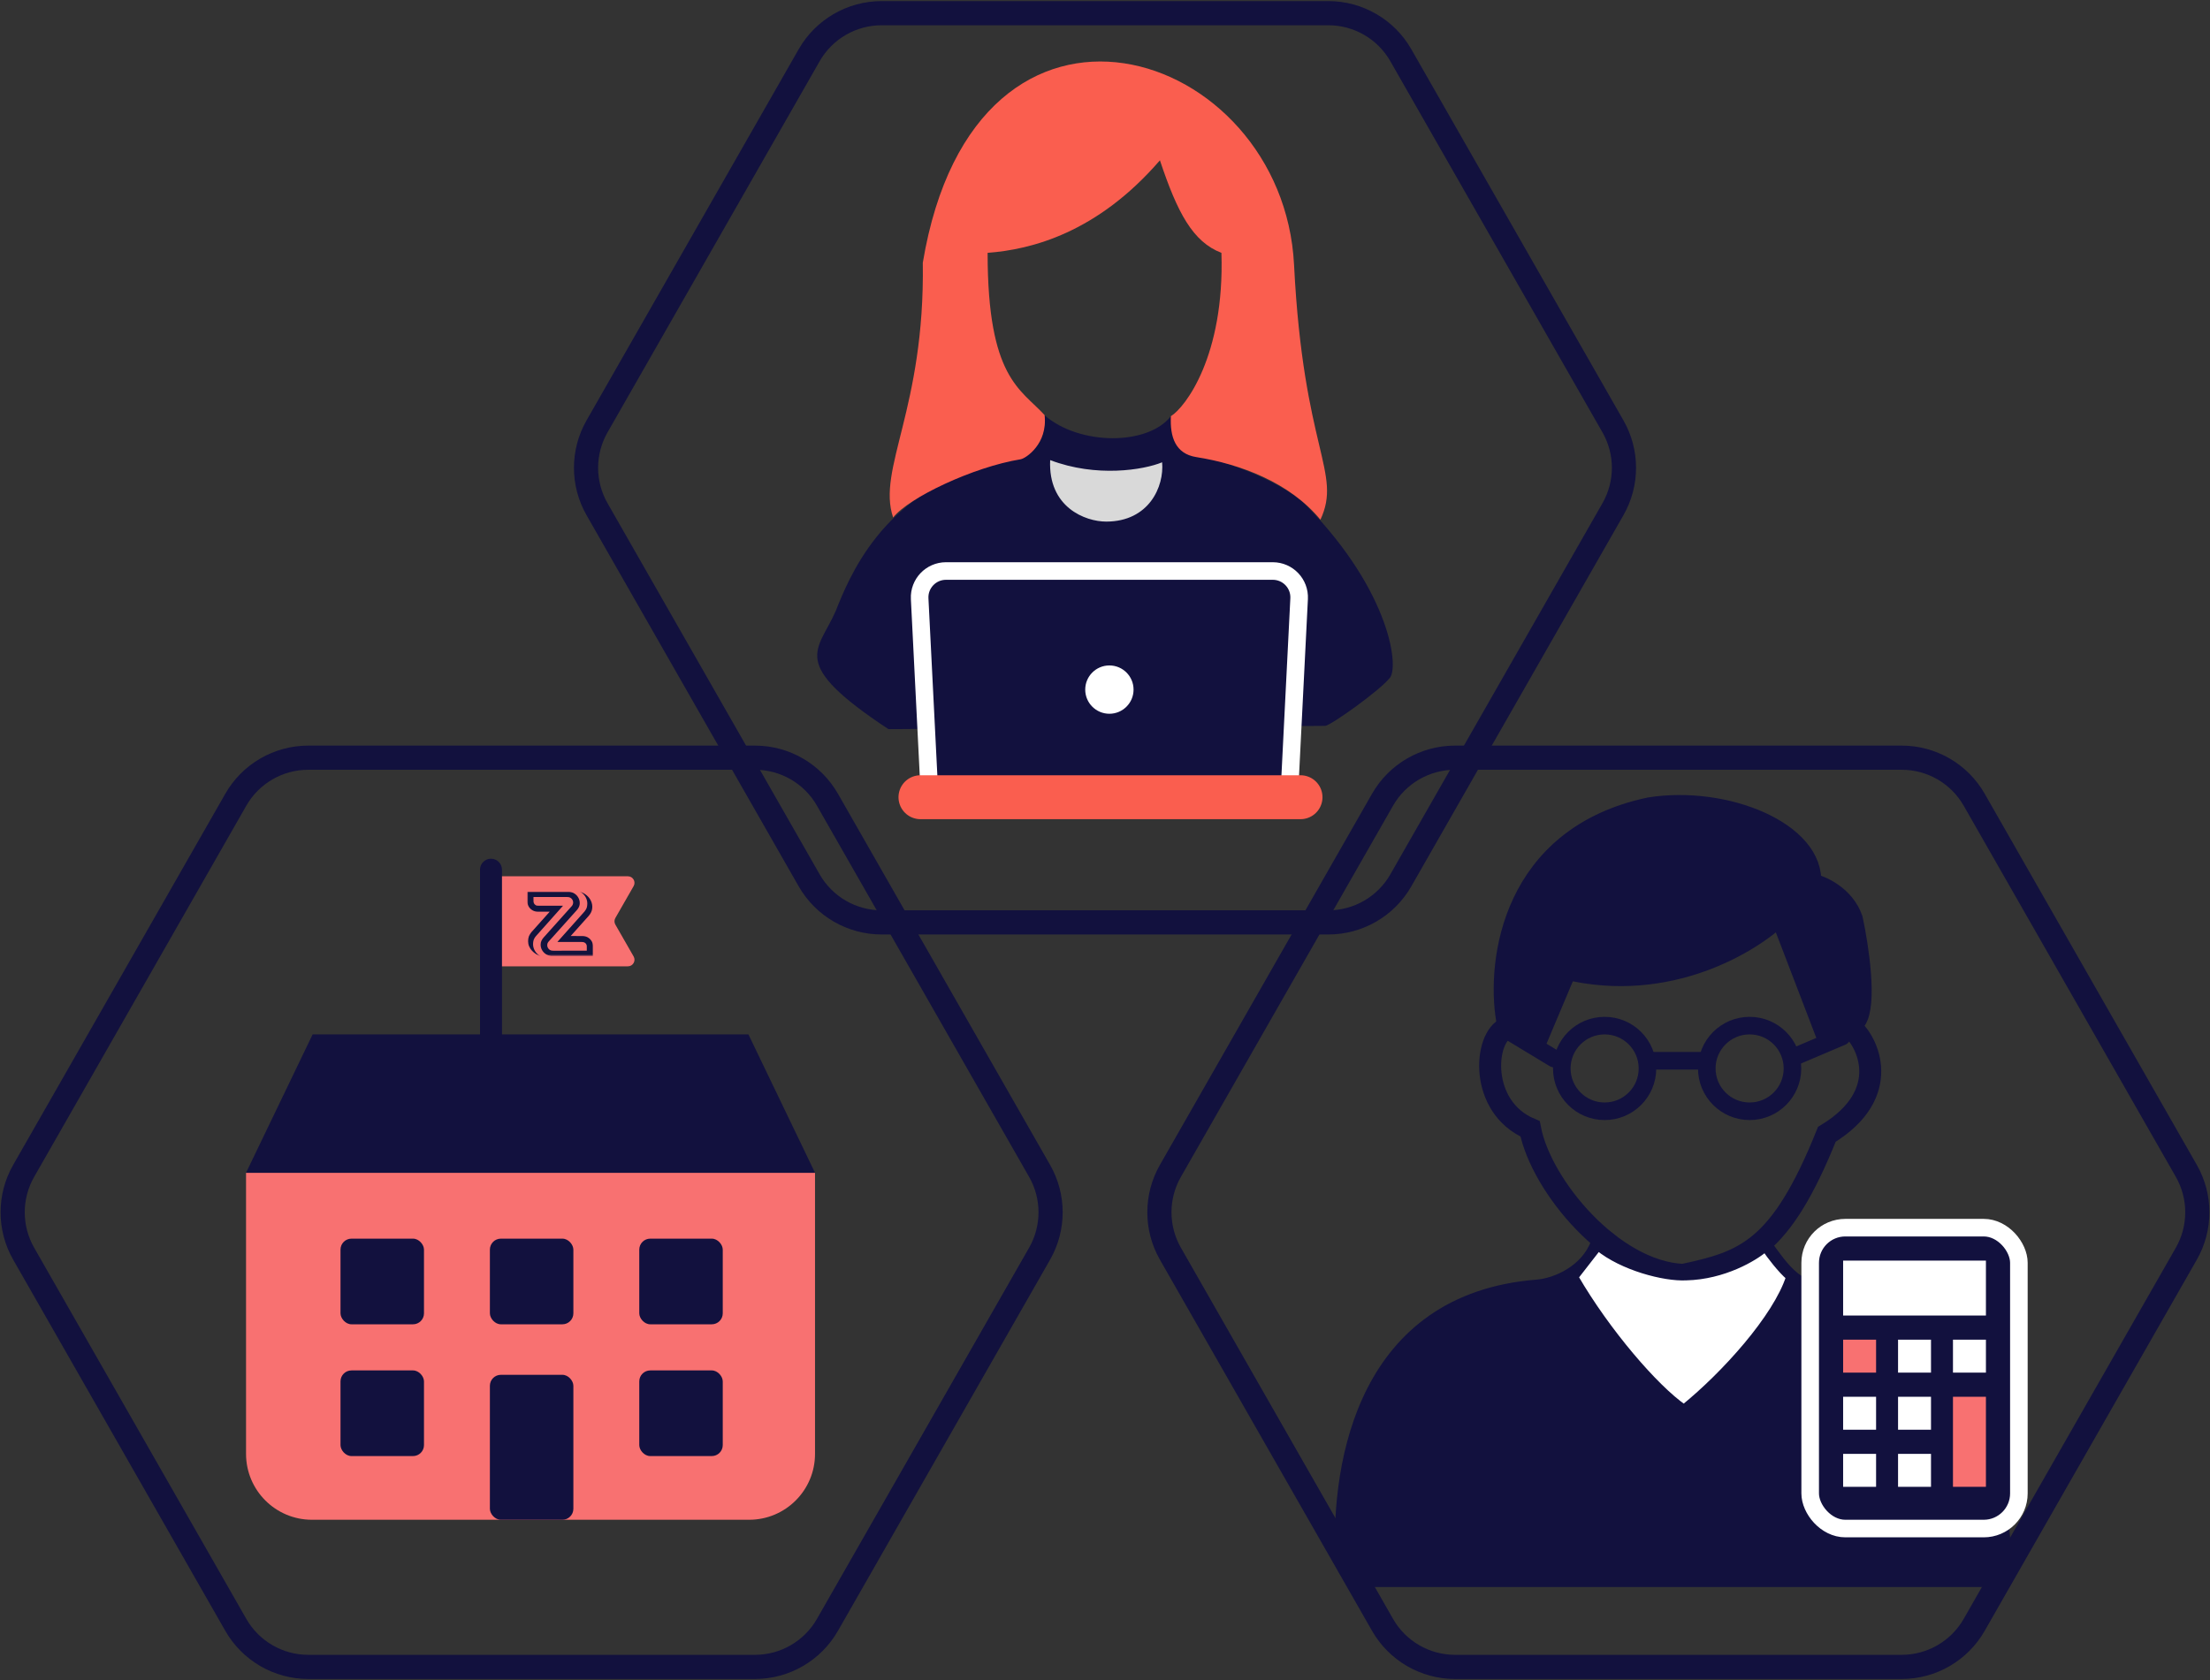 <svg width="1006" height="765" viewBox="0 0 1006 765" fill="none" xmlns="http://www.w3.org/2000/svg">
<rect x="0" y="0" width="1006" height="765" fill="#333333" stroke="none"/>
<path d="M604.668 420L401.332 420C387.695 420 375.103 412.693 368.338 400.852L271.772 231.852C265.097 220.17 265.097 205.83 271.772 194.148L368.338 25.148C375.103 13.307 387.695 6 401.332 6L604.668 6C618.305 6 630.897 13.307 637.662 25.148L734.228 194.148C740.903 205.83 740.903 220.17 734.228 231.852L637.662 400.852C630.897 412.693 618.305 420 604.668 420Z" stroke="#12113E" stroke-width="11"/>
<path d="M343.668 759L140.332 759C126.695 759 114.103 751.693 107.338 739.852L10.772 570.852C4.097 559.17 4.097 544.83 10.772 533.148L107.338 364.148C114.103 352.307 126.695 345 140.332 345L343.668 345C357.305 345 369.897 352.307 376.662 364.148L473.228 533.148C479.903 544.83 479.903 559.17 473.228 570.852L376.662 739.852C369.897 751.693 357.305 759 343.668 759Z" stroke="#12113E" stroke-width="11"/>
<path d="M662.332 345L865.668 345C879.305 345 891.897 352.307 898.662 364.148L995.228 533.148C1001.9 544.83 1001.9 559.17 995.228 570.852L898.662 739.852C891.897 751.693 879.305 759 865.668 759L662.332 759C648.695 759 636.103 751.693 629.338 739.853L532.772 570.852C526.097 559.17 526.097 544.83 532.772 533.148L629.338 364.148C636.103 352.307 648.695 345 662.332 345Z" stroke="#12113E" stroke-width="11"/>
<path d="M112 534H371V662C371 678.569 357.569 692 341 692H142C125.431 692 112 678.569 112 662V534Z" fill="#F87171"/>
<path d="M142.311 471L112 534H371L340.689 471L142.311 471Z" fill="#12113E"/>
<rect x="155" y="624" width="38" height="39" rx="5" fill="#12113E"/>
<rect x="155" y="564" width="38" height="39" rx="5" fill="#12113E"/>
<rect x="223" y="564" width="38" height="39" rx="5" fill="#12113E"/>
<rect x="223" y="626" width="38" height="66" rx="5" fill="#12113E"/>
<rect x="291" y="624" width="38" height="39" rx="5" fill="#12113E"/>
<rect x="291" y="564" width="38" height="39" rx="5" fill="#12113E"/>
<path d="M285.824 399H228C226.343 399 225 400.343 225 402V437C225 438.657 226.343 440 228 440H285.824C288.129 440 289.572 437.509 288.427 435.509L280.109 420.991C279.579 420.068 279.579 418.932 280.109 418.009L288.427 403.491C289.572 401.491 288.129 399 285.824 399Z" fill="#F87171"/>
<path d="M228.5 396C228.5 393.239 226.261 391 223.5 391C220.739 391 218.5 393.239 218.5 396H228.5ZM223.5 475.5H228.5V396H223.5H218.5V475.5H223.5Z" fill="#12113E"/>
<mask id="mask0_10_43" style="mask-type:luminance" maskUnits="userSpaceOnUse" x="240" y="406" width="30" height="30">
<path d="M270 406H240V435.323H270V406Z" fill="white"/>
</mask>
<g mask="url(#mask0_10_43)">
<path d="M240.045 406H259.017C260.662 406.197 262.281 407.08 263.138 408.529C263.747 409.445 263.978 410.575 263.89 411.663C263.789 412.685 263.272 413.628 262.597 414.386C258.33 419.141 254.071 423.905 249.803 428.66C249.417 429.074 249.125 429.604 249.119 430.183C249.004 431.032 249.445 431.879 250.103 432.394C250.629 432.798 251.306 432.913 251.954 432.89C257.005 432.883 262.058 432.892 267.109 432.885C267.109 432.208 267.134 431.531 267.114 430.855C267.131 430.104 266.631 429.381 265.94 429.098C265.512 428.923 265.042 428.917 264.588 428.913C260.962 428.919 257.336 428.92 253.71 428.914C257.831 424.298 261.941 419.671 266.06 415.053C266.559 414.436 267.005 413.75 267.176 412.965C267.38 411.982 267.428 410.944 267.16 409.969C266.739 408.292 265.582 406.83 264.068 406H264.191C265.215 406.453 266.23 406.959 267.079 407.703C268.797 409.107 269.846 411.375 269.573 413.605C269.476 414.859 268.836 415.998 268.051 416.953C265.29 420.032 262.531 423.113 259.778 426.198C261.59 426.236 263.403 426.187 265.215 426.22C266.206 426.232 267.212 426.518 268.01 427.119C269.236 427.989 270.01 429.482 269.957 430.991C269.958 432.435 269.953 433.879 269.955 435.323H250.938C250.056 435.194 249.179 434.922 248.436 434.42C246.985 433.488 246.051 431.781 246.107 430.049C246.078 428.842 246.698 427.714 247.488 426.841C251.574 422.295 255.648 417.739 259.732 413.19C260.148 412.721 260.649 412.278 260.794 411.638C261.127 410.581 260.638 409.338 259.667 408.801C259.162 408.479 258.539 408.429 257.956 408.435C252.92 408.44 247.883 408.431 242.846 408.439C242.852 409.167 242.803 409.898 242.864 410.625C242.939 411.483 243.63 412.257 244.493 412.375C245.174 412.44 245.858 412.4 246.541 412.407C249.792 412.408 253.043 412.402 256.294 412.409C252.163 417.061 248.014 421.697 243.88 426.346C243.348 426.993 242.919 427.748 242.776 428.583C242.615 429.497 242.582 430.456 242.838 431.357C243.256 433.036 244.419 434.496 245.934 435.323H245.809C245.203 435.041 244.58 434.785 244.017 434.419C242.668 433.571 241.485 432.382 240.864 430.895C240.223 429.43 240.235 427.725 240.79 426.236C241.1 425.597 241.462 424.975 241.917 424.427C244.688 421.319 247.478 418.228 250.242 415.115C248.392 415.102 246.541 415.125 244.691 415.108C243.854 415.105 243.016 414.874 242.304 414.433C240.892 413.605 239.976 411.972 240.041 410.332C240.046 408.888 240.046 407.444 240.045 406Z" fill="#13133D"/>
</g>
<path d="M380.426 278.188C372.431 296.624 358.439 301.606 404.412 332L603.294 330.505C606.293 330.007 627.78 314.561 632.277 309.08C637.274 305.094 633.277 269.718 594.799 230.355C585.805 220.889 561.461 210.698 547.827 208.432C541.831 207.436 534.499 207.936 533 189.5C522.506 202.953 491.36 202.951 475.37 189C476.869 210.923 458.38 207.934 448.885 212.418C401.413 224.875 386.422 263.24 380.426 278.188Z" fill="#12113E"/>
<path d="M464.562 209.131C443.062 212.631 413.562 226.631 406.562 235.631C399.062 213.631 421.062 186.131 420.062 119.631C444.062 -24.369 584.062 21.131 589.062 120.631C593.304 205.048 611.062 215.131 601.062 236.631C587.062 219.631 564.562 211.289 544.562 208.131C535.062 206.631 532.5 199 533 189.5C539.5 185.5 557.5 162.131 556 115.131C543 110.131 536 97 528 73C499.5 106 469.562 113.631 449.562 115.131C449.562 172.131 464.5 177 475.5 189C477 202 467.044 208.727 464.562 209.131Z" fill="#FA5E4F"/>
<path d="M529 210.5C520.5 214 499.042 217.5 478.042 209.5C477.042 231 494.042 237.5 503.542 237.5C523.042 237.5 530 221.5 529 210.5Z" fill="#D9D9D9"/>
<path d="M575.207 367H434.793C428.4 367 423.129 361.988 422.808 355.603L418.634 272.603C418.289 265.747 423.755 260 430.619 260L579.381 260C586.245 260 591.711 265.747 591.366 272.603L587.192 355.603C586.871 361.988 581.6 367 575.207 367Z" fill="#12113E" stroke="white" stroke-width="8" stroke-linecap="round"/>
<path d="M419 363H592" stroke="#FA5E4F" stroke-width="20" stroke-linecap="round"/>
<circle cx="505" cy="314" r="11" fill="white"/>
<path d="M686 468C675.5 472 673 504 696.5 514C701.5 540 734 579 766.092 580.5C794.5 574.5 810.5 569 831.592 516.5C862.092 498 850.092 473.833 842.592 468" stroke="#12113E" stroke-width="10"/>
<path d="M688.435 470.5L707.435 482M818.435 480.5L838.435 472" stroke="#12113E" stroke-width="8" stroke-linecap="round"/>
<path d="M902.561 720.642H621.381C615.207 720.642 610.006 715.982 609.761 709.813C607.983 664.952 620.464 590.906 699.675 584.642C708.003 583.984 721.576 578.223 726.145 565.695C727.096 563.09 730.171 561.558 732.567 562.956C733.177 563.312 733.678 563.829 734.015 564.45L737.737 571.323C739.191 574.006 741.612 576.035 744.509 576.997L754.633 580.357C756.194 580.875 757.845 581.067 759.484 580.92L782.833 578.828C785.223 578.614 787.493 577.689 789.352 576.172L802.825 565.171C804.325 563.671 813.942 584.243 825 584.735C872.459 586.843 915.307 665.914 913.373 711.132C913.133 716.746 908.18 720.642 902.561 720.642Z" fill="#12113E" stroke="#12113E" stroke-width="4" stroke-linecap="round"/>
<circle cx="730.435" cy="486.5" r="19.5" stroke="#12113E" stroke-width="8"/>
<circle cx="796.435" cy="486.5" r="19.5" stroke="#12113E" stroke-width="8"/>
<path d="M750.935 483H776.435" stroke="#12113E" stroke-width="8" stroke-linecap="round"/>
<path d="M750.976 368.049C688.576 381.249 681.642 437.549 685.976 464.049L699.476 473.049L712.976 441.049C759.376 452.249 797.309 429.049 810.476 416.049L830.976 469.549L844.476 464.549C849.676 457.349 845.642 430.883 842.976 418.549C839.376 408.149 828.809 403.383 823.976 402.549C825.976 379.349 785.476 362.549 750.976 368.049Z" fill="#12113E" stroke="#12113E" stroke-width="10" stroke-linecap="round"/>
<path d="M727.5 568L717 581.5C731.5 606.5 753.5 632 766.5 641C785 626 808.5 600 814.5 581.5C810.833 578.5 805.5 571.5 803.5 568.5C798.667 572.667 784.7 581.1 767.5 581.5C757.5 582 738.5 577 727.5 568Z" fill="white" stroke="#12113E" stroke-width="3"/>
<rect x="824" y="559" width="95" height="137" rx="16" fill="#12113E" stroke="white" stroke-width="8"/>
<rect x="839" y="610" width="15" height="15" fill="#F87171"/>
<rect x="889" y="636" width="15" height="41" fill="#F87171"/>
<rect x="864" y="662" width="15" height="15" fill="white"/>
<rect x="839" y="662" width="15" height="15" fill="white"/>
<rect x="864" y="636" width="15" height="15" fill="white"/>
<rect x="839" y="636" width="15" height="15" fill="white"/>
<rect x="889" y="610" width="15" height="15" fill="white"/>
<rect x="864" y="610" width="15" height="15" fill="white"/>
<rect x="839" y="574" width="65" height="25" fill="white"/>
</svg>
